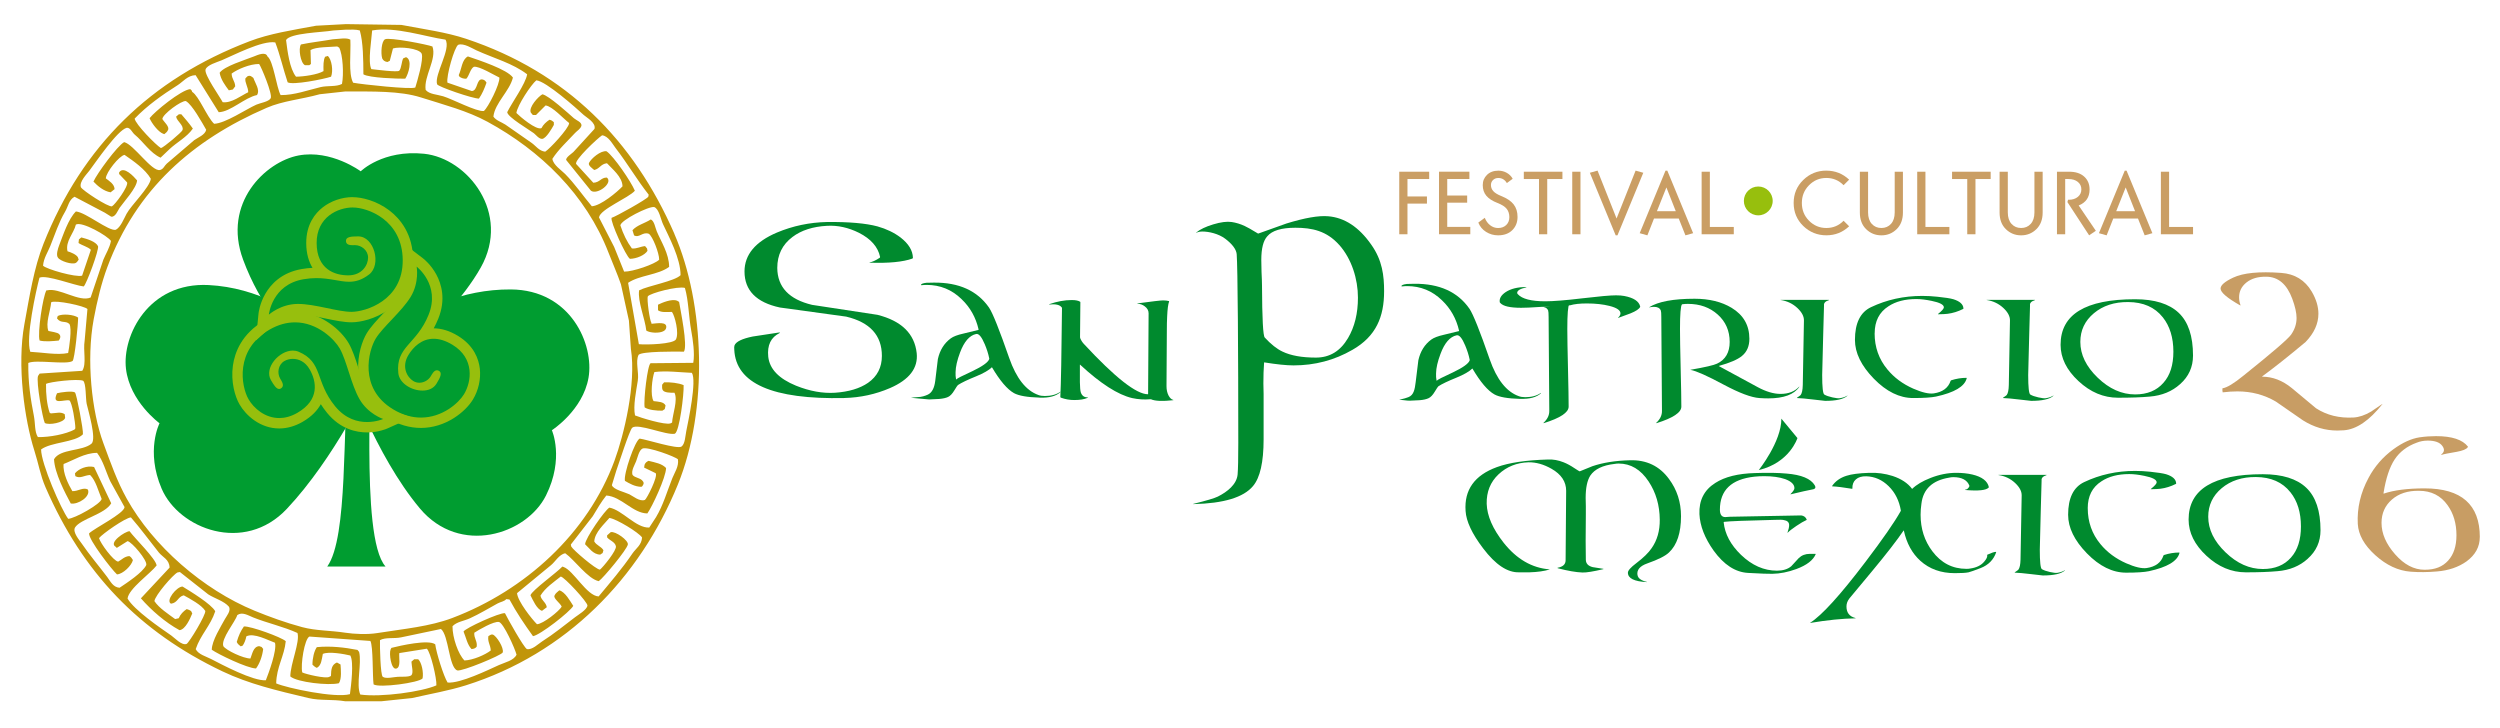 <?xml version="1.0" encoding="UTF-8"?>
<svg id="Capa_1" data-name="Capa 1" xmlns="http://www.w3.org/2000/svg" viewBox="0 0 997.28 290.3">
  <defs>
    <style>
      .cls-1 {
        fill: #008a2e;
      }

      .cls-2, .cls-3 {
        fill: #97bf0d;
      }

      .cls-3, .cls-4 {
        fill-rule: evenodd;
      }

      .cls-5 {
        fill: #009d30;
      }

      .cls-4 {
        fill: #c1950a;
      }

      .cls-6 {
        fill: #ca9e64;
      }

      .cls-7 {
        fill: #c89d64;
      }
    </style>
  </defs>
  <path class="cls-4" d="M269.01,93.24c-16.25-37.26-43.02-64.37-82.98-77.73-7.98-2.67-16.92-3.85-25.91-5.57-7.36-.1-14.73-.21-22.1-.32-3.97.21-7.95.42-11.92.64-9.56,1.76-18.6,3.16-26.55,6.2C60.04,31.56,32.89,58.16,17.36,97.22c-3.85,9.69-5.59,21.01-7.63,32.11-3.02,16.42.05,38.09,3.97,50.4,1.69,5.28,2.38,9.86,4.45,14.63,14.87,34.2,37.34,57.61,70.58,73.45,10.53,5.01,21.49,7.6,34.34,10.65,4.72,1.12,9.48.41,14.62,1.28h14.46c4.08-.43,8.16-.85,12.24-1.28,7.33-1.68,14.62-2.93,21.46-5.08,39.93-12.57,69.35-42.71,84.57-80.13,12.09-29.72,10.86-71.81-1.43-100ZM257.24,162.56c1.48.97,4.63,1.31,6.99,1.27.32-.21.64-.43.95-.64.11-.48.21-.95.32-1.43-.76-1.53-2.81-1.48-4.77-1.75-1.41-2.11-.59-9.23.32-11.6,4.83-.61,10.38.15,14.95.32,2.01,3.18-1.44,19.27-2.23,23.21-.41,2.06-.48,5.15-1.91,6.2-1.67,1.15-13.83-2.79-16.69-3.18-1.94.96-6.46,14.08-5.88,16.86,1.72,1.01,3.96,2.34,6.52,2.38.1-.05.21-.1.32-.15.44-.58.98-1.27.32-2.07-.87-1.38-3.15-1.28-4.13-2.54-.6-1.69.92-4.09,1.43-5.41.61-1.56,1.13-4.39,2.54-5.09,1.89-.94,13.27,3.28,14.15,4.3.44,2.8-1.38,5.35-2.22,7.47-2.13,5.34-3.64,10.79-6.52,15.59-.9,1.38-1.8,2.76-2.7,4.14-5.21.31-10.74-6.97-15.9-7.95-1.73.9-9.65,12.21-9.7,14.62,1.63,1.45,3.15,4.07,6.04,4.13.32-.21.64-.43.96-.64.1-.37.21-.74.32-1.11-.93-1.54-2.75-1.91-3.66-3.5.19-3.66,4.13-7.07,6.04-9.38,2.88.41,11.66,5.78,13.03,7.79-.15,2.99-2.51,4.44-3.82,6.36-4.18,6.18-8.86,11.56-13.51,17.17-4.75-.22-10.02-10.38-13.99-11.76-.16-.05-.32-.1-.48-.16-2.06,2.28-12.16,9.53-12.72,11.45.95,1.85,2.51,5.58,4.61,6.2.63-.48,1.27-.95,1.91-1.43-.35-2.05-2.08-2.57-2.54-4.61,1.91-3.16,5.28-5.38,8.1-7.63,1.44.16,10.84,10.34,10.65,11.6-.25,1.68-3.69,3.67-4.92,4.61-4.36,3.29-8.45,6.69-13.2,9.7-1.46.93-3.96,3.48-6.04,3.02-1.27-.67-7.77-12.29-8.74-14.31-2.05-.33-15.84,5.96-16.53,7.32,1.04,2.46,1.49,5.21,3.18,6.99,1.06-.09,1.56-.34,2.07-.95.33-2.23-1.12-3.26-.96-5.56,1.66-1.09,7.81-4.71,9.86-4.29,1.85.48,6.33,10.53,7,13.04-1.1,2.35-4.62,3.06-7,4.13-4.28,1.93-15.44,7.42-20.51,6.99-1.57-2.45-4.53-11.97-4.93-15.26-2.77-2.02-13.9.52-17.49,1.43-.1.21-.21.42-.32.64-.68,1.55.2,8.09,2.22,7.63,2.04-.47,1-4.63,1.27-6.2,3.66-.58,7.31-1.17,10.97-1.75,1.51,1.4,4.01,11.97,3.81,14.63-5.68,2.52-21.96,4.83-30.36,3.66-1.77-3.95.68-12.44-.47-17.01-.21-.26-.43-.53-.64-.79-5.19-1.01-10.76-1.65-16.22-1.11-1.09,1.52-1.76,4.47-1.75,7,.6.53.92.91,1.75,1.27,1.83-.98,1.92-3.28,2.39-5.57,2.39-1.08,8.53.05,10.97.64,1.47,2.6.31,11.98-.16,15.42-5.96,1.64-25.03-2.42-29.41-4.29.09-6.48,3.27-10.98,3.81-16.85-1.79-1.62-14.01-6.05-16.69-5.88-1.3,1.83-2.14,3.68-2.86,6.2.43.92.89,1.15,1.59,1.75.27-.1.53-.21.8-.32.64-.95,1.2-2.32,1.43-3.66,2.97-1.61,8.83,1.64,11.44,2.54.8,3.11-2.46,11.9-3.65,14.95-4.94.46-17.71-6.32-21.78-8.43-2.09-1.08-5.15-1.85-6.2-3.98,1.88-5.66,5.94-9.37,7.79-15.1-1.48-2.83-10.04-8.03-13.04-9.86-2.31-.03-6.91,5.66-4.61,6.84,2.76-.37,2.69-2.79,5.09-3.34,2.51,1.38,7.1,3.81,8.58,6.2.44,1.29-6.36,12.63-7.47,13.2-1.99.66-4.73-2.43-6.04-3.34-4.61-3.18-14.89-10.23-17.49-14.78.43-3.92,9.18-10.01,11.6-13.2-.29-2.64-8.87-10.97-10.81-13.67-1.9.13-8.44,4.58-5.56,6.2.16.15.32.31.48.47,1.43-.9,2.86-1.8,4.29-2.7,1.67.25,7.97,7.66,7.47,9.54-1.47,3.03-7.74,7.1-10.65,9.06-2.65-.2-3.69-2.65-4.93-4.29-3.33-4.43-7-8.7-10.17-13.35-.92-1.35-3.68-4.46-2.7-6.36,2.13-3.48,12.1-5.39,14.46-9.7-2.28-4.82-4.55-9.65-6.83-14.47-2.86-.72-6.22.76-7.63,2.54.05.37.1.74.16,1.11,1.97,1.1,3.41-.31,5.88-.47,2.3,2.26,3.25,6.36,4.61,9.54-.24,1.99-10.79,7.87-13.35,7.95-2.81-3.77-10.76-21.94-10.81-27.67,3.96-2.97,13.58-2.78,16.69-6.05.25-1.57-2.54-16.21-3.18-16.69-.97-.72-5.79-.06-7.15.32-2.33,5.01,2.82,2.38,4.93,2.86,1.1.79,2.4,8.9,2.38,11.13-.1.16-.21.32-.32.48-3.43,1.84-9.92,3.11-14.63,3.02-1.37-2.15-.99-5.37-1.59-8.43-1.29-6.56-2.34-13.29-2.23-21.14,2.95-1.47,15.32.83,17.65-.79.86-.58,2.26-14.98,2.22-17.32-1.68-1.19-6.2-1.63-8.11-.64-.1.32-.21.64-.32.95,1.55,2.19,3.37.78,4.93,2.23,1.17,1.62-.13,9.86-.48,11.6-4.24.93-10.57-.28-15.1-.48-1.93-5.41,2.3-24.43,3.66-29.57,2.87-1.29,13.97,3.13,17.65,3.5,1.09-.93,6.14-14.48,5.72-16.06-.93-1.9-4.42-2.91-6.68-3.5-.32.26-.64.53-.95.79-.06.47-.11.95-.16,1.43,1.41.99,3.69,1.49,4.93,2.7-1.17,3.45-2.33,6.89-3.5,10.33-2.51.77-14.19-2.56-15.58-3.97.24-3.02,1.92-5.43,2.86-7.79,1.96-4.89,3.41-9.48,5.89-13.68,1.35-2.28,1.48-4.75,3.81-6.04,4.03,2.12,8.05,4.24,12.08,6.36.85.53,1.7,1.06,2.54,1.59,1.71.25,2.67-2.52,3.34-3.5,1.64-2.37,6.82-7.92,6.99-10.97-1.2-1.42-5.36-6.02-7.16-3.18v.64c1.06,1.11,2.12,2.23,3.18,3.34.6,1.6-4.84,8.96-6.04,9.54-1.46.41-11.76-6.31-12.4-7.63-.74-2.14,2.36-5.22,3.34-6.52,2.6-3.45,11.26-16.23,14.94-17.17,1.42-.2,2.2,1.9,3.18,2.7,3.39,2.78,6.21,7.38,10.33,9.22,1.16-1.11,2.33-2.23,3.5-3.34,3.01-2.86,6.98-4.8,9.38-8.27-1.47-2.12-3.01-3.83-4.61-5.72h-.96c-.37.32-.74.64-1.11.95.28,1.87,3.2,3.46,2.54,5.4-.27.81-7.52,6.93-8.59,7.15-1.94-1.12-10.2-9.55-10.49-11.76,4.96-5.17,10.97-9.43,17.17-13.35,2.06-1.3,3.96-3.9,7.15-3.98,3.08,4.93,6.15,9.86,9.22,14.78,4.7-.13,10.4-5.88,15.26-6.84,1.34-2.02-.74-4.75-1.43-6.83-.75-.59-1.31-1.18-2.38-.64-.26.26-.53.53-.8.79-.34,1.65,1.17,3.6,1.11,5.56-2.76,1.29-6.65,4.43-10.18,3.97-.95-1.9-7.45-11-6.84-13.04.55-1.8,4.61-2.93,6.36-3.65,4.54-1.89,16.24-8.06,21.46-7.16,1.85,4.79,3.24,10.86,4.93,15.9,1.92,1.26,14.63-1.29,17.33-2.23.92-2.41.26-6.77-1.27-8.27-.37.1-.74.21-1.11.32-.73,1.3-.7,3.56-.64,5.72-2.26,1.39-7.94,2.21-10.97,2.23-2.56-3.23-3.41-10.14-3.97-14.63,1.68-2.81,14.2-3.03,18.92-3.81,1.64-.11,3.28-.21,4.93-.32,1.89-.02,4.14-.13,5.57.32,1.35,4.69,1.4,11.8,1.43,17.49,2.3,1.46,13.71,1.78,16.69,1.75,1.32-1.9,2.99-7.53.32-8.59-.37.16-.75.32-1.12.48-.63,1.03-.7,4-1.59,4.93-.67.7-9.49-.47-11.13-.64-1.49-2.86.16-12.42.32-15.42,9.23-1.66,21.4,2.57,29.25,3.66,2.36,3.71-4.55,13.97-3.34,17.8.3.97,14.21,5.74,16.69,5.72,1.26-1.8,2.24-4.09,3.02-6.36-.43-.67-.68-1.05-1.59-1.27-2.54-.47-1.78,4.53-4.29,4.61-3.23-1.11-6.46-2.23-9.7-3.34-.55-2.53,2.76-14.19,4.29-15.1,2.17-.8,5.72,1.5,7.31,2.23,6.91,3.14,14.51,5.17,20.19,9.54-.58,3.74-6.06,11.29-7.95,15.1.13,2,8.82,7.02,10.65,8.42.72.56,2.12,2.39,3.34,2.23,1.61-.21,3.89-4.23,4.61-5.56v-1.11c-.59-.44-.85-.77-1.75-.95-1.27.85-2.5,1.95-3.18,3.34-2.12.95-8.61-4.63-10.01-6.04.4-3.09,5.87-11.31,7.95-13.03,3.88.34,15.97,11.1,18.91,13.83,1.11,1.02,5.01,3.09,4.29,5.56-2.81,3.07-5.62,6.15-8.42,9.22-.54.55-3.11,2.17-2.86,3.18,3.29,4.08,6.57,8.16,9.86,12.24,2.49,1.86,9.03-3.1,6.36-5.24-2.36-.04-2.78,1.97-5.41,2.07-2.28-2.49-4.56-4.98-6.83-7.47-.87-1.49,8.57-10.31,10.33-11.45,2.48.23,4.16,3.47,5.4,5.09,4.6,5.93,8.48,12.61,13.2,18.6-.05.26-.1.53-.16.8-.52.99-12.99,7.96-14.63,8.42-.7,1.25,5.72,15.41,7.31,16.37,2.68-.06,5.87-1.45,6.99-3.18-.06-.32-.1-.63-.16-.95-.26-.32-.53-.64-.8-.95-2.03.2-3.21,1.1-5.24.95-1.97-2.64-3.48-5.77-4.61-9.22.15-2.04,11.32-7.72,13.51-7.31,1.94.77,2.6,4.91,3.5,6.83,2.37,5.1,7.02,13.69,7,20.35-2.33,2.4-12.81,4.19-16.53,6.04-.67,4.29,2.4,11.44,2.86,16.05,1.4.98,5.35,1.2,6.99.16.46-.25.85-.72.95-1.27.47-2.57-3.59-1.77-5.88-1.59v-.32c-.69-.85-1.94-9.67-1.43-10.65.95-1.25,11.93-4.17,14.78-3.34,1.49,5.25,1.44,11.12,2.54,17.17.61,3.36,1.45,8.95.79,12.71-5.67.06-11.34.11-17.01.16-1.22.44-2.91,14.86-2.38,17.65ZM272.82,140.3c1.6-2.48-1.4-16.62-1.91-19.87-.26-.16-.53-.32-.79-.47-2.18-.88-6.11.84-7.63,1.59v2.23c1.32.91,3.2.7,5.56.64,1.16,1.57,2.92,8.45,1.59,10.97-1.04,1.89-11.8,2.22-14.79,1.91-1.43-8.16-2.86-16.32-4.29-24.48,4.48-3.06,12.02-3.11,16.37-6.36-.03-5.27-3.23-10.09-4.93-14.15-.61-1.45-.98-4.2-2.39-4.77-2.46,1.58-5.4,2.2-7.31,4.29.22.69.42,1.38.64,2.07,2.08,1.15,3.41-1.56,5.88-.64,1.51.95,4.14,7.7,4.14,10.33-1.65,1.77-10.55,4.84-13.99,4.77-1.32-3.28-2.65-6.57-3.98-9.86-2.01-3.92-4.03-7.84-6.04-11.76.4-3.25,11.86-7.81,14.31-10.65-1.57-3.7-8.31-13.61-11.29-15.74-2.33-.4-6.15,2.91-6.99,4.61-.51,1,1.25,2.15,2.06,2.86,2.18-.47,2.59-2.41,5.09-2.7,2.01,2.25,6.14,5.38,6.2,9.22-2.1,2.24-8.62,7.72-12.24,7.95-3.59-4.27-6.75-8.93-10.65-12.88-1.51-1.53-4.73-3.58-5.09-6.04,2.45-3.79,6.02-7.04,9.06-10.33.85-.92,2.11-1.53,2.54-2.86.23-1.45-2.07-2.18-3.02-3.02-2.13-1.88-10.04-9.07-12.56-9.54-1.58.84-5.63,5.22-4.61,7.31.26.32.53.64.8.95h1.27c1.27-1.27,2.54-2.54,3.81-3.82,2.72.34,7.19,5.36,9.38,7v.16c-.2,2.09-7.78,10.26-9.54,11.29-2.43-.26-3.76-2.36-5.4-3.5-3.5-2.44-7-4.87-10.49-7.31-1.65-1.06-3.66-1.59-4.77-3.18.6-5.45,6.5-10.2,7.79-15.58-2.26-3.25-13.54-6.92-17.96-8.43-2.43,1.24-2.48,5.02-3.66,7.47.11.21.22.42.32.64.77.48,1.38.8,2.7.8,1.14-1.14,1.61-4,3.02-4.77,2.01-.41,8.25,3.4,10.18,4.29.25,2.59-4.52,12.01-6.2,13.35-2.9.35-12.71-4.83-16.22-5.88-2.55-.77-5.49-.77-6.99-2.54-.81-5.44,4.52-12.27,2.7-17.33-1.87-.74-17.21-3.78-18.92-2.86-1.4.76-1.74,5.48-1.11,7.63.4.82,1,1.26,2.07,1.43.32-.16.64-.32.95-.48.42-1.64.85-3.29,1.27-4.93,2.55-.83,10.38-.12,11.45,2.07.86,2.33-1.84,11.22-2.54,13.51-1.73.86-21.13-1.22-24.8-1.91-1.96-3.63-.84-11.87-1.11-17.17-.72-.44-1.7-.53-3.02-.48-1.32.11-2.65.21-3.97.32-4.16.74-8.87,1.25-12.72,2.07-1.12,1.64-.15,7.44,1.6,8.27h1.74c.21-.16.42-.32.64-.48-.05-1.85-.11-3.71-.16-5.56,2.19-1.32,7.81-1.17,10.65-1.43.26.16.53.32.79.48,1.47,2.82,1.88,10.58,1.11,14.47-2.29,1.21-5.7.59-8.58,1.27-5.03,1.2-10.47,3.23-15.9,3.18-1.69-3.21-2.87-13.66-5.25-15.42-.68-2.08-3.95-.58-5.4,0-3.37,1.35-11.89,3.9-13.67,6.52.46,2.74,2.25,5.09,3.66,6.99.53-.11,1.06-.21,1.59-.32.32-.42.64-.85.96-1.27-.15-2.29-1.35-2.8-1.43-5.09,2.38-1.74,7.26-3.85,10.97-3.82.86,1.15,5.47,12.14,4.61,13.67-.8,1.41-4.15,1.85-5.72,2.55-4.08,1.81-12.35,7.48-16.85,7.63-2.84-2.69-6.07-11.1-8.74-12.72-.2-.68-.32-.75-.79-1.11-3.67.35-14.17,8.94-16.21,11.6.81,1.96,3.42,5.45,5.41,6.2.16.05.32.1.48.16.6-.53,1.08-.79,1.43-1.59.83-1.33-1.62-3.32-2.22-4.45.07-1.91,7.69-7.48,9.38-7.15,2.54,1.41,6.5,8.68,8.11,11.45-.44,2.03-3.28,3.08-4.77,4.13-3.66,3.13-7.31,6.25-10.97,9.38-.96.84-1.26,2.16-2.7,2.54-3.29.74-10.51-10.27-14.3-11.13-2.76,1.53-10.78,12.48-12.24,15.74,1.61,1.72,4.08,3.84,6.84,4.29.53-.42,1.06-.85,1.59-1.27-.1-2.1-2.24-3.31-3.5-4.29.11-2.46,5.36-9.02,7.47-9.38,3.6,2.48,8.26,5.71,10.49,9.54-.45,3.46-7.83,10.51-9.7,13.99-1.03,1.92-2.37,5.38-4.29,6.36-2.88.61-11.83-6.93-15.9-7.32-3.04,3.03-5.05,9.31-6.68,13.51-.51,1.32-1.32,3.91-.47,4.93.82,1.32,5.71,2.95,7.15,2.06.56-.33.72-.8,1.11-1.27-.1-.32-.21-.64-.32-.95-.61-1.1-2.84-2.02-4.14-2.39-.93-4,2.54-7.19,3.34-10.65,2.43-1.4,12.76,4.55,13.99,6.52-.47,2.7-2.09,5.19-3.02,7.47-1.7,5.03-3.39,10.07-5.08,15.1-4.5,2-12.61-4.04-17.33-2.86h-.32c-1.41,2.49-3.65,17.12-2.7,20.03,2.16.54,5.25.24,7.63,0,.54-.71,1-1.72.16-2.55-.49-.71-3.45-1.04-4.29-1.27-1.21-3.2.75-7.69,1.11-11.45,1.72-1.01,13.42,1.48,14.46,2.7-.37,4.19-.74,8.37-1.11,12.56-.69,4.14.86,9.24-.95,12.08-5.67.37-11.34.74-17.01,1.11-.21.32-.43.63-.64.95-.82,2.26,1.85,17.02,2.7,18.76,1.68.97,7.68-.14,8.11-2.07-.06-.48-.11-.96-.16-1.43-1.59-1.08-3.26-.43-5.56-.32-.16-.11-.32-.21-.47-.32-1.06-3.16-1.5-7.39-1.43-11.45,1.32-.82,12.64-2.16,14.79-1.27,1.23.89.98,7.15,1.43,9.22.55,2.51,4.05,14.11,1.91,15.9-3.71,3.09-12.49,1.94-14.94,6.2.25,5.55,4.41,13.42,6.68,17.65,2.82.53,8.06-2.73,6.83-5.57-1.85-1.06-3.94.76-6.2.64-1.53-2.59-3.86-7.24-3.49-10.82,3.84-1.47,8.44-4.45,13.35-4.45,2.46,3.17,3.47,7.43,5.25,11.29,1.91,3.45,3.82,6.89,5.72,10.34-.14,2.55-11.86,8.32-14.15,10.49-.24,2.53,9.07,14.5,11.13,16.37,2.46-.16,5.85-3.55,6.35-5.73-.49-.73-.64-1.14-1.43-1.59-2.06.19-2.95,1.44-4.45,2.22-1.91-.23-7.16-7.43-7.63-9.38,1.2-1.61,10.48-8.13,12.72-8.26,3.9,4.48,7.43,9.35,11.13,13.99,1.49,1.86,4.22,2.79,4.29,6.04-3.71,3.97-7.42,7.95-11.13,11.92-.1.11-.21.22-.32.32,4.12,4.73,9.75,9.63,15.42,12.72,2.39-.3,4.26-4.69,5.08-6.68-.16-.32-.32-.63-.47-.95-.55-.38-.96-.56-1.75-.79-1.38.92-2.5,2.07-3.18,3.66-.47.11-.95.21-1.43.32-2.72-2-6.38-4.34-8.27-7.15.25-2.29,7.42-10.58,9.22-11.45.32-.05.63-.11.95-.16,3.76,2.97,7.52,5.94,11.29,8.9,2.51,1.63,6.37,2.68,8.26,4.93.94,1.61-.96,3.75-1.59,4.93-1.56,2.9-5.22,8.61-5.25,12.24,2.5,1.78,14.16,7.42,17.65,7.47,1.42-1.89,2.53-4.9,2.86-7.79-.21-.26-.42-.53-.64-.79-.32-.11-.63-.21-.95-.32-2.4.16-2.76,3.17-3.5,4.93-2.85-.02-9.7-3.26-10.81-4.93-1.02-2.92,4.76-9.69,5.57-12.4,1.98-1.39,4.21.08,6.36.95,5.39,2.18,12.19,3.69,17.65,6.2,1.06,3.59-2.84,12.34-2.86,17.33,2.68,2.35,15.39,3.72,19.39,2.7,1.17-1.75.77-5.62.64-7.47-.48-.27-.95-.53-1.43-.8-2.07.88-2.32,2.56-2.39,5.4-.21.1-.42.21-.64.32-1.28.89-9.6-1.09-10.81-1.75-.72-3.1.89-13.38,2.86-14.31,8.11.58,16.21,1.17,24.32,1.75,1.16,2.11.81,14.13,1.28,17.33,2.25,1.5,18.16-.65,19.55-2.39.44-2.44-.37-6.36-1.75-7.63h-1.59c-.37.32-.74.64-1.11.95.08,1.79.88,4.41,0,5.4-.87.8-3.95.57-5.4.64-1.55.07-4.8.93-6.04,0-.93-.7-1.19-12.13-1.11-14.62,2.15-1.21,5.61-.52,8.42-1.11,5.3-1.11,10.6-2.23,15.9-3.34,3.15,2.52,3.12,15.3,6.52,16.53,1.9.49,17.49-5.98,18.12-7.15.59-1.81-2.48-6.66-3.97-7.16-.64-.18-1.16.3-1.75.63-.39,2.31.85,3.4.95,5.73-2.23,1.73-7.08,3.85-10.49,3.98-2.47-2.45-4.81-9.12-4.77-13.67,1.77-1.81,4.51-2.04,7-3.18,3.67-1.67,7.5-3.98,10.96-5.88,1.29-.7,2.58-.74,3.5-1.75.43.05.85.11,1.27.16,2.71,5.07,6.07,10.04,9.38,14.62,2.79-.38,14.84-9.77,16.06-12.08-1.22-1.88-3.23-5.59-5.57-6.2-.72.73-1.46,1.03-1.9,2.07-.58,1.18,2.33,3.03,2.86,4.45-1.04,1.78-7.36,6.88-9.86,7-2.03-2.02-7.72-9.17-7.95-12.4,4.5-3.71,9.01-7.42,13.51-11.13,1.71-1.35,3.27-4.35,5.73-4.77,3.72,2.64,8.97,10.19,13.35,11.13,1.91-1.34,11.19-12.52,11.61-14.62.32-1.62-4.95-5.44-6.84-4.93-.48.42-.95.85-1.43,1.27v.8c.98,1.25,3.09,1.75,3.5,3.5.47,1.59-5.12,8.41-6.36,9.38-1.68-.1-10.7-7.83-11.45-9.22-.05-.27-.1-.53-.16-.8,2.91-3.77,5.83-7.53,8.74-11.29,1.75-2.88,3.36-5.73,5.41-8.27,6.12.45,10.51,7.07,16.37,7.16,1.86-2.57,7.44-14.4,7.47-18.13-1.69-1.76-4.18-2.16-7-2.86-.78.41-1.24.72-1.59,1.59-.05.37-.11.74-.16,1.11,1.54.75,3.08,1.49,4.61,2.23.98,1.35-3.53,10.15-4.29,10.66-2.1.81-4.79-1.55-6.2-2.23-1.71-.83-6.42-1.87-6.99-3.66.58-1.91,1.17-3.82,1.75-5.73.87-2.36,5.23-16.12,6.36-17.17,2.24-1.94,13.63,3.13,17.01,2.39,1.87-.92,3.69-15.99,3.5-19.39-2.1-.88-5.23-1.21-7.79-1.11-.27.32-.53.63-.79.96-.04.9-.05,1.76.32,2.22.63.95,3.03,1.02,4.61.95,1.45,2.96-.76,8.5-.95,11.92-.21.11-.43.21-.64.32-2.15.77-12.14-2.33-14.15-3.18-.79-3.83.47-9.75,1.11-13.83.54-3.42-1.03-7.58.32-10.33,1.21-1.43,14.64-1.34,18.12-1.27ZM245.16,183.7c-10.72,29.14-35.67,51.79-64.7,62.81-9.07,3.44-19.09,4.3-30.04,6.04-3.9.62-9.06.4-12.72-.16-6.09-.93-11.62-.74-17.17-2.22-6.57-1.76-13.12-4.15-18.91-6.52-20.7-8.47-40.66-26.01-51.03-44.67-3.9-7.02-6.37-14.11-9.38-22.27-4.6-12.49-6.86-33.12-3.82-49.44,1.36-7.24,3.03-14.26,5.41-20.67,11.52-30.99,33.84-50.72,63.59-63.59,6.49-2.81,13.75-3.35,21.14-5.41,3.39-.37,6.78-.74,10.17-1.11,10.89.02,21.79-.29,30.2,2.38,9.41,2.99,18.55,5.35,26.55,9.7,20.97,11.4,39.33,29.02,48.32,52.3,1.5,3.9,3.47,8.31,4.93,12.56,1.06,4.82,2.12,9.64,3.18,14.47.27,3.77.53,7.53.79,11.29,2.19,14.04-2.82,34.46-6.52,44.51Z"/>
  <g>
    <path class="cls-5" d="M142.8,156.68s-32.22-16.3-45.82-53.09c-8.37-22.64,9.01-39.09,22.09-41.57,13.03-2.47,24.83,6.31,24.83,6.31,0,0,8.78-8.68,25.24-7,17.42,1.78,34.84,23.73,22.63,45.41-13.75,24.4-48.97,49.93-48.97,49.93Z"/>
    <path class="cls-5" d="M138.12,147.87s26.52-32.65,65.63-32.41c24.06.15,33.3,22.15,31.02,35.21-2.27,13.03-14.62,20.95-14.62,20.95,0,0,5.02,11.24-2.34,26.02-7.79,15.63-34.39,24.17-50.32,5.17-17.94-21.42-29.38-54.94-29.38-54.94Z"/>
    <path class="cls-5" d="M147.38,153.16s-25.09-37.45-64.15-39.45c-24.03-1.23-34.52,20.2-32.98,33.38,1.53,13.13,13.39,21.75,13.39,21.75,0,0-5.65,10.94.85,26.11,6.88,16.05,32.95,26.1,49.94,8.03,19.13-20.35,32.94-49.83,32.94-49.83Z"/>
  </g>
  <path class="cls-5" d="M130.54,226c8.42-11.64,5.98-55.87,8.57-78.3,1.18-10.19,5.71-9.17,7.65-7.76,2.86,2.08-3.67,74.07,7.04,86.06h-23.25Z"/>
  <path class="cls-1" d="M336.83,158.78c-28.67.62-43.3-5.8-43.92-19.29-.08-.77-.04-1.36.11-1.75.62-1.47,3.04-2.64,7.25-3.5,3.58-.54,7.17-1.08,10.75-1.64.08.08.08.16,0,.24-3.51,1.71-5.03,4.86-4.56,9.46.54,4.91,4.24,8.76,11.09,11.56,5.45,2.19,10.64,3.12,15.54,2.81,5.53-.38,9.93-1.72,13.2-3.97,3.67-2.57,5.5-6.15,5.5-10.74,0-8.18-4.76-13.4-14.25-15.66-8.8-1.24-17.61-2.45-26.42-3.63-9.41-2.02-14.13-6.82-14.13-14.37,0-6.7,4.32-11.88,12.96-15.54,6.32-2.65,12.98-4.05,19.98-4.2,8.72-.08,15.43.5,20.1,1.75,3.58,1.01,6.66,2.49,9.23,4.44,3.2,2.5,4.83,5.18,4.91,8.07,0,.15-.08.27-.24.34-3.73,1.33-9.39,1.88-16.94,1.63-.17,0-.2-.03-.12-.11,1.08-.16,2.45-.78,4.09-1.87.07-.08.11-.2.11-.35-.86-3.97-3.66-7.17-8.41-9.58-4.21-2.1-8.45-3.04-12.74-2.8-5.68.31-10.28,1.79-13.78,4.44-4.06,3.04-6.08,7.16-6.08,12.38.08,7.64,4.72,12.54,13.91,14.72,8.65,1.32,17.33,2.65,26.06,3.97,9.58,2.42,14.8,7.52,15.65,15.3.62,5.93-2.92,10.56-10.63,13.91-5.77,2.49-11.84,3.81-18.23,3.97Z"/>
  <path class="cls-1" d="M467.96,159.65c-4.27.48-7.22.35-8.85-.39h-.27c-2.38.22-4.78.06-7.2-.46-5.68-1.32-12.61-5.77-20.8-13.35,0-.04-.02-.02-.06.07v6.93c.04,1.94.15,3.26.33,3.96.43,1.4,1.34,2.11,2.7,2.11.36,0,.36.06,0,.2-1.27.57-3.03.86-5.28.86-1.81,0-3.57-.31-5.29-.93-.17-.04-.26-.15-.26-.33.26-5.15.48-16.96.66-35.46-.04-.18-.09-.26-.14-.26-.74-1.02-2.4-1.39-4.95-1.13-.09,0-.09-.05,0-.13,3.17-1.1,6.16-1.65,8.98-1.65,1.55,0,2.65.23,3.31.66.09.04.13.11.13.2l-.13,13.93c0,.14.02.27.06.4.35.87.84,1.65,1.46,2.31,12.41,13.38,20.93,20.08,25.56,20.08.05,0,.07-.02.07-.06l.2-32.23c0-1.1-.51-2.02-1.52-2.77-.84-.66-1.81-1.01-2.9-1.06-.14-.04-.14-.09,0-.13,5.85-.79,9.25-1.19,10.17-1.19s1.71.1,2.37.27c.05,0,.07.04.07.13-.4,1.06-.66,3.06-.79,6.01-.09,1.54-.13,3.63-.13,6.27l-.13,21.27v.26c0,1.41.26,2.63.78,3.67.54,1.04,1.17,1.64,1.92,1.82.13.04.1.09-.06.13Z"/>
  <path class="cls-1" d="M539.5,139.55c-7.16,4.14-14.99,6.21-23.49,6.21-2.88,0-6.77-.41-11.66-1.2-.06,0-.09.03-.09.1-.19,2.46-.28,5.23-.28,8.3,0,1.01.03,2.41.09,4.2v18.13c0,9.06-1.41,15.27-4.22,18.6-3.79,4.54-11.71,6.93-23.76,7.21-.25,0-.25-.04,0-.11,5.13-1.27,8.38-2.23,9.73-2.9,3.85-1.93,7.51-4.87,7.88-8.81.18-2.07.27-6.26.27-12.6,0-35.8-.22-70.26-.64-75.32-.19-2-1.93-4.13-4.59-6.14-2.66-2-6.51-2.86-9.08-2.86-.91,0-1.74.17-2.48.5-.06,0-.06-.03,0-.1,1.53-1.26,3.8-2.35,6.79-3.25,3-.91,5.44-1.22,7.34-.95,1.78.27,3.52.8,5.23,1.6.92.41,2.63,1.37,5.13,2.9.07.08.15.11.28.11,3.73-1.33,7.46-2.67,11.19-4,7.34-2.27,12.91-3.23,16.7-2.9,6.55.54,12.27,4.31,17.16,11.3,4.47,6.27,5.14,12.47,5.14,18.6,0,10.2-3.19,18-12.66,23.4ZM534.22,97.7c-4.99-5.6-10.81-6.85-17.48-6.85-5.57,0-9.31,1.14-11.2,3.4-1.59,1.73-2.39,4.87-2.39,9.4,0,1,.03,2.6.09,4.8.12,2.4.19,4.24.19,5.5.06,13.14.42,20.04,1.1,20.7,2.45,2.67,4.8,4.53,7.07,5.6,3.31,1.6,7.74,2.4,13.31,2.4s9.78-2.6,12.84-7.8c2.63-4.47,3.95-9.83,3.95-16.11,0-7.4-2.49-15.45-7.47-21.05Z"/>
  <path class="cls-1" d="M606.33,159.12c-4.85-.13-8.24-.72-10.17-1.78-2.69-1.5-5.61-4.93-8.78-10.31,0-.04-.02-.04-.07,0-1.23,1.19-3.3,2.38-6.2,3.57-3.48,1.41-5.92,2.57-7.33,3.5-.18.14-.66.85-1.45,2.17-.79,1.33-1.62,2.19-2.47,2.58-.86.4-2.01.66-3.47.79-.31.04-1.66.11-4.03.2-.09,0-1.97-.08-2.01-.16l-2.16-.23c0-.09,1.74-.27,3.66-1.03,2.11-.82,2.53-3.08,2.88-5.98.36-2.9.71-5.81,1.07-8.72.79-3.56,2.51-6.32,5.15-8.26,1.01-.74,2.68-1.38,5.01-1.91,3.7-.88,5.68-1.37,5.95-1.45.09,0,.13-.07.13-.2-1.11-4.8-3.37-8.82-6.8-12.09-3.88-3.78-8.52-5.68-13.93-5.68-.66,0-1.37.04-2.12.14-.09-.04-.13-.09-.13-.14.05-.4.77-.68,2.18-.86.66-.04,1.65-.07,2.97-.07,9.99-.08,17.32,3.24,21.99,9.98,1.46,2.16,4.15,8.86,8.06,20.14,2.81,8.06,6.69,12.97,11.62,14.72.66.26,1.52.4,2.58.4,2.55,0,4.62-.57,6.21-1.71l.06.13c-1.76,1.63-4.56,2.38-8.39,2.24ZM584.47,137.79c-1.23-2.95-2.38-4.29-3.43-4.03-2.64.57-4.78,3.03-6.4,7.39-1.15,3.04-1.75,5.64-1.78,7.8-.05,1.06.02,2,.19,2.83.05.09.09.11.13.07.14-.31,2.27-1.41,6.41-3.3,3.96-1.89,6.19-3.48,6.66-4.75.04-.14.04-.27,0-.4-.35-1.76-.95-3.63-1.78-5.61Z"/>
  <path class="cls-1" d="M717.78,154.3c-2.08,3.08-6.21,4.62-12.42,4.62-1.1,0-2.27-.05-3.49-.13-3.26-.22-8.01-2.01-14.27-5.35-6.57-3.53-10.96-5.48-13.2-5.88-.09,0-.09-.02,0-.06,5.8-1.01,9.33-1.83,10.57-2.45,3.34-1.58,5.02-4.47,5.02-8.65,0-4.44-1.6-8.09-4.76-10.92-3.17-2.84-7.12-4.26-11.89-4.26-.7,0-1.42.04-2.17.14-.1,0-.16.02-.21.06-.52.57-.79,3.85-.79,9.83,0,3.13.09,8.38.27,15.75.18,7.37.27,12.45.27,15.22,0,2.34-3.34,4.54-9.98,6.61-.04-.04-.06-.09-.06-.13,1.58-1.46,2.35-3.06,2.31-4.82l-.26-37.38c0-1.41-.06-2.29-.2-2.64-.4-.96-1.29-1.46-2.71-1.46-.57,0-1.21.07-1.92.21v-.07c3.61-2.24,9.65-3.37,18.1-3.37,5.85,0,10.78,1.21,14.79,3.63,4.71,2.86,7.07,6.97,7.07,12.35,0,2.95-.99,5.24-2.98,6.86-1.71,1.41-4.77,2.73-9.18,3.96v.07c5.16,2.81,10.31,5.61,15.46,8.38,3.34,1.81,6.38,2.71,9.11,2.71,3.21,0,5.69-.97,7.45-2.9.05,0,.07.01.07.06Z"/>
  <path class="cls-1" d="M736.91,157.93c-1.55,1.32-4.49,1.98-8.85,1.98-.18,0-1.73-.18-4.66-.53-2.92-.36-5.09-.55-6.5-.59-.1,0-.11-.05-.06-.14.92-.61,1.41-.97,1.45-1.05.53-.71.81-2.05.86-4.03.13-7.66.29-16.23.46-25.69.05-1.67-.84-3.36-2.67-5.06-1.82-1.69-4.02-2.74-6.56-3.14-.14,0-.14-.02,0-.06h19.21c.06.04.02.09-.06.14-1.41.43-2.04,1.14-1.91,2.11l-.33,11.95c-.26,9.82-.4,15.08-.4,15.78,0,4.89.29,7.49.87,7.8.75.44,1.81.81,3.2,1.12,1.39.31,2.36.42,2.94.33,1.19-.18,2.2-.53,3.03-1.06v.13Z"/>
  <path class="cls-1" d="M747.81,132.97c0,5.5,1.69,10.3,5.09,14.39,2.68,3.26,6.12,5.81,10.3,7.66,3.52,1.54,6.24,2.18,8.19,1.91,3.57-.53,5.81-2.21,6.74-5.02.09-.09.15-.16.19-.2,2.08-.66,4.11-.99,6.09-.99.13,0,.18.07.13.2-.83,3.26-4.9,5.68-12.22,7.27-1.85.39-4.88.59-9.11.59-5.47,0-10.7-2.58-15.72-7.72-5.02-5.16-7.53-10.3-7.53-15.46,0-6.69,2.14-11.05,6.41-13.07,6.3-2.99,13.1-4.49,20.41-4.49,1.98,0,4.01.11,6.08.33,2.99.31,5.1.63,6.34.99,2.55.79,3.9,1.98,4.03,3.57.04.17,0,.28-.14.33-2.03,1.02-4.08,1.65-6.14,1.91-.62.1-1.9.16-3.83.2-.05,0-.05-.04,0-.14,1.54-1.23,2.31-2.11,2.31-2.63,0-1.06-1.63-1.92-4.89-2.58-2.33-.48-4.35-.73-6.07-.73-4.53,0-8.26.97-11.16,2.9-3.65,2.34-5.48,5.92-5.48,10.77Z"/>
  <path class="cls-1" d="M819.11,157.93c-1.54,1.32-4.49,1.98-8.85,1.98-.18,0-1.73-.18-4.66-.53-2.93-.36-5.09-.55-6.5-.59-.09,0-.11-.05-.06-.14.91-.61,1.41-.97,1.45-1.05.53-.71.81-2.05.85-4.03.14-7.66.3-16.23.46-25.69.05-1.67-.84-3.36-2.67-5.06-1.83-1.69-4.02-2.74-6.57-3.14-.13,0-.13-.02,0-.06h19.22s.02.09-.08.14c-1.41.43-2.05,1.14-1.9,2.11l-.33,11.95c-.27,9.82-.4,15.08-.4,15.78,0,4.89.29,7.49.86,7.8.75.44,1.81.81,3.2,1.12,1.39.31,2.37.42,2.94.33,1.19-.18,2.21-.53,3.04-1.06v.13Z"/>
  <path class="cls-1" d="M869.67,153.24c-3.21,2.9-7.24,4.56-12.08,4.96-3.39.31-7.61.46-12.68.46-5.77,0-11.03-2.21-15.78-6.64-4.76-4.42-7.14-9.25-7.14-14.49,0-12.11,9.91-18.16,29.72-18.16,7.79,0,13.59,1.81,17.4,5.42,3.81,3.61,5.71,9.29,5.71,17.04,0,4.57-1.72,8.38-5.16,11.42ZM862.75,126.56c-3.17-4.01-7.78-6.03-13.8-6.07-5.51-.05-10.07,1.45-13.67,4.46-3.61,3.02-5.41,6.83-5.41,11.45,0,5.07,2.31,9.82,6.93,14.27,4.62,4.45,9.59,6.67,14.93,6.67,4.84,0,8.6-1.54,11.29-4.63,2.65-2.95,3.97-7.09,3.97-12.41,0-5.63-1.42-10.21-4.23-13.74Z"/>
  <path class="cls-1" d="M414.67,158.61c-4.84-.14-8.23-.73-10.17-1.78-2.68-1.5-5.61-4.94-8.78-10.3,0-.04-.02-.04-.06,0-1.23,1.18-3.3,2.37-6.2,3.56-3.49,1.41-5.93,2.58-7.33,3.51-.18.13-.66.85-1.46,2.17-.79,1.32-1.62,2.18-2.47,2.58-.86.4-2.02.66-3.47.79-.31.04-1.65.12-4.03.2-.09,0-7.29-.62-7.34-.71l3.82-.31c1.5-.19,2.89-.89,2.92-.89,1.63-.75,2.62-2.58,2.98-5.48.35-2.9.7-5.81,1.05-8.71.79-3.57,2.51-6.32,5.14-8.26,1.02-.75,2.69-1.39,5.03-1.91,3.7-.88,5.67-1.37,5.94-1.45.09,0,.13-.07.13-.2-1.1-4.8-3.36-8.82-6.79-12.09-3.87-3.78-8.52-5.68-13.94-5.68-.66,0-1.36.05-2.11.13-.09-.04-.13-.08-.13-.13.05-.4.77-.68,2.18-.85.66-.04,1.64-.06,2.97-.06,9.99-.09,17.32,3.24,21.99,9.97,1.46,2.15,4.14,8.87,8.06,20.14,2.82,8.06,6.69,12.96,11.62,14.72.66.27,1.51.4,2.58.4,2.55,0,4.61-.57,6.21-1.72l.06.14c-1.76,1.63-4.56,2.38-8.39,2.25ZM392.81,137.27c-1.24-2.95-2.38-4.29-3.44-4.03-2.64.57-4.77,3.04-6.4,7.4-1.14,3.03-1.74,5.63-1.78,7.79-.05,1.05.02,2,.19,2.84.05.09.1.11.14.07.14-.31,2.27-1.41,6.41-3.3,3.96-1.89,6.18-3.48,6.67-4.75.05-.14.05-.27,0-.4-.35-1.76-.95-3.63-1.78-5.61Z"/>
  <g>
    <path class="cls-1" d="M620.08,122.39c.09-.04.09-.09,0-.14-.22-.04-.59-.07-1.12-.07-.66,0-2.43.1-5.29.3-2.85.2-5.14.3-6.87.3-4.4,0-7.16-.63-8.32-1.92-.05,0-.11-.09-.2-.26-.26-1.5.53-2.86,2.38-4.1,2.03-1.32,4.71-1.99,8.05-1.99.35,0,.37.05.07.14-2.38.53-3.56,1.26-3.56,2.18,0,.18.08.36.26.53,1.71,1.89,5.37,2.83,10.96,2.83,3.17,0,8.1-.39,14.79-1.19,6.69-.79,11.16-1.19,13.41-1.19,1.32,0,2.42.09,3.3.26,3.74.71,5.85,2.1,6.34,4.16v.2c-.4.84-1.68,1.69-3.83,2.57-1.68.62-3.35,1.24-5.02,1.85-.03,0-.03-.02,0-.07.66-.61.99-1.2.99-1.78,0-1.23-1.45-2.22-4.36-2.96-2.6-.66-5.61-.99-9.04-.99-2.82,0-5.03.25-6.61.72"/>
    <path class="cls-1" d="M626.21,121.35c-.09,0-.15.02-.2.06-.52.57-.79,3.85-.79,9.83,0,3.13.09,8.38.27,15.75.18,7.37.26,12.45.26,15.22,0,2.34-3.33,4.54-9.98,6.61-.04-.04-.06-.09-.06-.13,1.59-1.46,2.36-3.06,2.32-4.82l-.27-37.38c0-1.41-.06-2.29-.19-2.64-.39-.96-1.3-1.46-2.7-1.46"/>
  </g>
  <g>
    <path class="cls-2" d="M140.72,82.77c5.85-.02,19.86,4.95,19.93,21.05.08,16.1-14.87,20.55-20.39,20.58-5.53.02-14.65-3.19-21.48-3.16-6.83.03-11.53,4.28-11.53,4.28,0,0,1.17-11.96,13.84-14.13,1.82-.31,3.49-.44,5.03-.45,5.5-.02,9.38,1.47,13.2,1.46,2.53-.02,5.02-.69,7.93-2.92,5.02-3.85,2.04-15.21-4.37-15.18-2.93,0-5.04.18-4.87,1.97.13,1.4,1.57,1.55,2.73,1.54.32,0,.62-.02.86-.02,2.52,0,5.21,2.01,5.23,4.94.02,2.93-2.33,7.09-7.85,7.11-5.53.03-12.61-2.46-12.67-12.87-.04-10.41,8.55-14.19,14.41-14.21M140.69,78.63c-4.29.02-8.65,1.51-11.95,4.09-3.02,2.36-6.61,6.76-6.58,14.29.02,4.34,1.1,7.52,2.51,9.84-1.42.06-2.83.22-4.28.47-8.14,1.39-12.41,6.15-14.56,9.9-2.26,3.93-2.67,7.52-2.71,7.92l-1.04,10.68,7.95-7.19s3.66-3.18,8.76-3.21c3.16-.02,7.13.81,10.97,1.61,3.83.8,7.45,1.55,10.51,1.54,3.52-.01,9.48-1.34,14.68-5.02,4.51-3.2,9.9-9.23,9.85-19.72-.04-10.47-5.15-16.57-9.42-19.84-5.17-3.96-11.14-5.35-14.68-5.33h0Z"/>
    <path class="cls-2" d="M117.6,128.59c9.09-.04,15.88,6.85,17.93,10.43,2.76,4.79,4.49,14.3,7.89,20.22,3.4,5.92,9.43,7.9,9.43,7.9,0,0-2.67,1.19-6.36,1.21-3.78.02-8.63-1.21-12.77-6.25-8.16-9.94-4.72-17.61-14.62-21.8-.73-.31-1.51-.45-2.31-.45-5.46.02-11.51,6.91-8.72,11.77,1.17,2.03,2.18,3.56,3.28,3.55.27,0,.55-.1.84-.3,1.47-1.03.12-2.88-.44-3.87-1.26-2.18-.83-5.53,1.71-6.98.9-.52,2.08-.86,3.34-.86,2.32-.01,4.94,1.08,6.72,4.17,2.76,4.8,4.1,12.18-4.92,17.37-2.53,1.45-4.93,2.06-7.16,2.07-5.72.02-10.22-3.9-12.32-7.55-2.92-5.08-5.53-19.71,8.42-27.74,3.56-2.04,6.93-2.87,10.05-2.88M117.58,124.44c-4.09.02-8.16,1.17-12.1,3.44-9.06,5.22-11.84,12.68-12.58,18.01-.88,6.45.86,12.33,2.63,15.39,2.57,4.47,8.29,9.67,15.94,9.64,3.11-.02,6.2-.9,9.2-2.62,3.77-2.17,5.99-4.68,7.31-7.06.72,1.13,1.55,2.3,2.53,3.5,5.29,6.45,11.62,7.78,15.99,7.76,4.43-.02,7.67-1.41,8.03-1.58l9.79-4.38-10.19-3.35s-4.58-1.6-7.13-6.02c-1.57-2.74-2.82-6.6-4.02-10.33-1.2-3.73-2.34-7.25-3.87-9.9-2.9-5.05-11.04-12.55-21.54-12.5h0Z"/>
    <path class="cls-2" d="M166.2,106.36s9.58,7.26,4.78,19.19c-4.79,11.93-13.18,12.6-12.09,23.29.42,4.11,5.36,6.99,9.67,6.97,2.29,0,4.4-.84,5.56-2.75,1.52-2.5,2.48-4.39.87-5.18-.25-.12-.49-.17-.71-.17-1.2,0-1.97,1.61-2.47,2.43-.91,1.48-2.68,2.53-4.5,2.54-.83,0-1.66-.2-2.44-.68-2.5-1.52-4.81-5.69-1.93-10.41,1.95-3.21,5.28-6.43,10-6.45,2.23-.01,4.75.69,7.59,2.42,8.89,5.41,7.6,14.72,4.56,19.72-2.17,3.55-8.62,9.27-17.09,9.3-3.47.02-7.28-.92-11.28-3.36-13.75-8.37-9.72-23.43-6.84-28.15,2.88-4.72,10.38-10.81,13.94-16.64,3.55-5.83,2.39-12.06,2.39-12.06M159.95,96.36l2.17,10.74c.05.3.72,4.95-1.85,9.16-1.64,2.7-4.43,5.64-7.12,8.49-2.69,2.85-5.23,5.54-6.82,8.14-1.83,3.01-3.82,8.78-3.41,15.14.36,5.52,2.67,13.26,11.63,18.72,4.35,2.65,8.88,3.98,13.46,3.96,4.53-.02,9.07-1.4,13.13-3.99,3.15-2.01,5.89-4.68,7.49-7.3,2.23-3.67,3.24-8.16,2.78-12.33-.43-3.82-2.29-9.18-8.72-13.1-3.29-2-6.55-3.01-9.68-3.01.64-1.17,1.26-2.46,1.84-3.89,3.08-7.66,1.26-13.79-.8-17.59-2.16-3.98-5.01-6.21-5.33-6.45l-8.76-6.69h0Z"/>
  </g>
  <g>
    <path class="cls-3" d="M707.15,80.15c0,3.17-2.58,5.75-5.75,5.75s-5.75-2.58-5.75-5.75,2.57-5.75,5.75-5.75,5.75,2.57,5.75,5.75Z"/>
    <g>
      <path class="cls-6" d="M561.46,93.45h-3.28v-24.95h11.94v2.92h-8.66v6.95h7.77v2.85h-7.77v12.23Z"/>
      <path class="cls-6" d="M586.52,90.52v2.92h-12.48v-24.95h12.12v2.92h-8.84v6.59h7.95v2.85h-7.95v9.66h9.2Z"/>
      <path class="cls-6" d="M589.73,88.78l2.57-1.89c.48,1.24,1.19,2.22,2.14,2.96.95.74,2.01,1.11,3.17,1.11,1.33,0,2.41-.4,3.24-1.19.83-.8,1.25-1.85,1.25-3.15s-.35-2.41-1.05-3.3c-.7-.89-1.94-1.68-3.72-2.37-1.97-.76-3.44-1.71-4.4-2.85-.96-1.14-1.44-2.55-1.44-4.24s.57-3.01,1.71-4.12c1.14-1.11,2.65-1.66,4.53-1.66,1.21,0,2.33.29,3.35.87,1.02.58,1.81,1.37,2.35,2.37l-2.32,1.71c-.81-1.35-1.94-2.03-3.39-2.03-.86,0-1.56.27-2.12.8-.56.53-.84,1.21-.84,2.01,0,.93.31,1.74.94,2.44.63.7,1.68,1.35,3.15,1.94,2.28.9,3.94,2.02,4.97,3.35,1.03,1.33,1.55,2.99,1.55,4.99,0,2.14-.7,3.9-2.09,5.28-1.39,1.38-3.29,2.07-5.68,2.07-1.74,0-3.33-.46-4.78-1.37-1.45-.91-2.48-2.16-3.1-3.72Z"/>
      <path class="cls-6" d="M607.87,71.42v-2.92h15.4v2.92h-6.06v22.03h-3.28v-22.03h-6.06Z"/>
      <path class="cls-6" d="M627.19,68.5h3.28v24.95h-3.28v-24.95Z"/>
      <path class="cls-6" d="M645.22,93.87h-.71l-10.3-24.95,3.07-.86,7.59,19.1,7.59-19.1,3.07.86-10.3,24.95Z"/>
      <path class="cls-6" d="M664.4,68.07h.71l10.3,24.95-3.07.86-2.67-6.7h-9.87l-2.64,6.7-3.07-.86,10.3-24.95ZM664.75,74.77l-3.78,9.48h7.52l-3.74-9.48Z"/>
      <path class="cls-6" d="M678.8,68.5h3.28v22.03h9.55v2.92h-12.83v-24.95Z"/>
      <path class="cls-6" d="M728.55,68.07c3.52,0,6.55,1.2,9.09,3.6l-2.21,2.21c-1.88-1.92-4.17-2.89-6.88-2.89s-4.98.96-6.9,2.89c-1.91,1.92-2.87,4.29-2.87,7.09s.96,5.17,2.87,7.09c1.91,1.92,4.21,2.89,6.9,2.89s5-.96,6.88-2.89l2.21,2.21c-2.54,2.4-5.57,3.6-9.09,3.6s-6.66-1.24-9.21-3.72c-2.55-2.48-3.83-5.54-3.83-9.18s1.28-6.69,3.83-9.18c2.55-2.48,5.63-3.73,9.21-3.73Z"/>
      <path class="cls-6" d="M755.82,84.75v-16.25h3.28v16.29c0,2.78-.84,4.99-2.51,6.63-1.68,1.64-3.7,2.46-6.08,2.46s-4.4-.82-6.08-2.46c-1.68-1.64-2.51-3.85-2.51-6.63v-16.29h3.28v16.25c0,1.95.49,3.47,1.48,4.56.99,1.09,2.26,1.64,3.83,1.64s2.85-.55,3.83-1.64c.99-1.09,1.48-2.61,1.48-4.56Z"/>
      <path class="cls-6" d="M764.8,68.5h3.28v22.03h9.55v2.92h-12.83v-24.95Z"/>
      <path class="cls-6" d="M778.7,71.42v-2.92h15.4v2.92h-6.06v22.03h-3.28v-22.03h-6.06Z"/>
      <path class="cls-6" d="M811.56,84.75v-16.25h3.28v16.29c0,2.78-.84,4.99-2.51,6.63-1.68,1.64-3.7,2.46-6.08,2.46s-4.4-.82-6.08-2.46c-1.68-1.64-2.51-3.85-2.51-6.63v-16.29h3.28v16.25c0,1.95.49,3.47,1.48,4.56.99,1.09,2.26,1.64,3.83,1.64s2.85-.55,3.83-1.64c.99-1.09,1.48-2.61,1.48-4.56Z"/>
      <path class="cls-6" d="M823.83,71.42v22.03h-3.28v-24.95h4.88c2.54,0,4.53.65,5.97,1.94,1.44,1.3,2.16,3.01,2.16,5.15,0,3.09-1.45,5.22-4.35,6.38l6.84,10.09-2.67,1.82-8.66-13.26.25-.93h.32c1.47,0,2.67-.39,3.6-1.16s1.39-1.76,1.39-2.98-.47-2.23-1.41-2.99c-.94-.76-2.18-1.14-3.72-1.14h-1.32Z"/>
      <path class="cls-6" d="M847.6,68.07h.71l10.3,24.95-3.07.86-2.67-6.7h-9.87l-2.64,6.7-3.07-.86,10.3-24.95ZM847.96,74.77l-3.78,9.48h7.52l-3.74-9.48Z"/>
      <path class="cls-6" d="M862,68.5h3.28v22.03h9.55v2.92h-12.83v-24.95Z"/>
    </g>
  </g>
  <g>
    <path class="cls-1" d="M653.23,229.41c.2,1.28,1.45,2.19,3.77,2.73.05.05.02.07-.07.07-5.02-.25-7.54-1.5-7.54-3.77,0-.84,1.11-2.09,3.33-3.77,2.86-2.17,4.9-4.16,6.13-5.99,2.22-3.15,3.3-6.95,3.25-11.38-.05-5.76-1.53-10.84-4.43-15.22-3.15-4.78-7.14-7.17-11.97-7.17-.54,0-1.08.05-1.63.15-4.73.54-7.96,2.09-9.68,4.66-1.23,1.92-1.85,4.88-1.85,8.87,0,.59.02,1.7.07,3.33v3.4c-.1,7.98-.1,13.99,0,18.03.05,1.48.96,2.44,2.73,2.88,1.38.25,2.78.47,4.21.67.2.05.2.1,0,.15-3.94.93-6.7,1.38-8.28,1.33-2.61-.1-5.89-.67-9.83-1.7-.25-.1-.25-.17,0-.22,2.07-.39,3.1-1.38,3.1-2.96l.22-27.71c0-3.65-1.95-6.58-5.84-8.79-3.1-1.77-6.16-2.63-9.16-2.59-4.73.15-8.72,1.75-11.97,4.8-3.25,3.06-4.83,6.97-4.73,11.75.15,4.83,2.41,10.02,6.8,15.59,5.17,6.5,11.26,10.02,18.25,10.57.1,0,.1.03,0,.07-2.12.64-4.75,1.01-7.91,1.11h-4.21c-4.63.15-9.41-3.03-14.33-9.53-4.43-5.81-6.77-10.79-7.02-14.93-.59-8.42,3.57-14.26,12.49-17.51,4.83-1.77,11.63-2.78,20.39-3.03,2.02-.1,4.09.27,6.21,1.11,1.38.54,2.83,1.33,4.36,2.36,1.28.84,1.97,1.26,2.07,1.26,1.72-.69,3.42-1.38,5.1-2.07,4.24-1.43,9.21-2.22,14.93-2.36,6.6-.2,11.8,2.29,15.59,7.46,3.2,4.29,4.8,9.24,4.8,14.85,0,6.65-1.6,11.48-4.8,14.48-1.43,1.38-4.31,2.83-8.65,4.36-2.96,1.04-4.26,2.59-3.92,4.66Z"/>
    <path class="cls-1" d="M723.91,193.57c.48.79.33,1.32-.46,1.58-2.11.39-5.15,1.08-9.14,2.04-.04,0-.07-.02-.07-.07,1.05-1.05,1.58-1.84,1.58-2.37,0-1.49-1.23-2.7-3.68-3.62-2.28-.79-5.09-1.18-8.42-1.18-1.32,0-2.61.07-3.88.2-9.17,1.01-13.75,5.39-13.75,13.16,0,1.97.72,2.96,2.17,2.96.22,0,.54-.02.95-.07.42-.04.71-.06.89-.06l28.42-.53c1.05.13,1.78.66,2.17,1.58.04.13.02.22-.07.26-1.01.44-2.36,1.23-4.05,2.37-1.69,1.14-2.84,2.04-3.45,2.7-.04,0-.07-.02-.07-.07.44-1.23.66-2.21.66-2.96,0-1.14-.72-1.82-2.17-2.04-.48-.13-1.69-.15-3.62-.07-11.36.26-18.07.53-20.13.79-.13.04-.2.11-.2.2.48,4.65,2.78,8.97,6.91,12.96,4.39,4.21,9.17,6.32,14.34,6.32,2.41,0,4.32-.59,5.72-1.78,1.01-1.05,2-2.13,2.96-3.22,1.18-1.14,2.65-1.71,4.41-1.71h2.24c.13,0,.17.04.13.13-1.01,2.41-3.58,4.39-7.7,5.92-3.33,1.23-6.54,1.86-9.6,1.91-1.4.04-4.64-.08-9.7-.36-5.07-.29-9.64-3.26-13.72-8.91-3.55-5-5.44-9.85-5.66-14.54-.22-5.48,1.88-9.63,6.32-12.43,3.82-2.46,9.1-3.77,15.86-3.95,5.04-.18,9.23-.11,12.57.2,5.92.48,9.67,2.04,11.25,4.67Z"/>
    <path class="cls-1" d="M796.31,220.28c-1.01,2.98-3.07,5.09-6.18,6.32-2.5.96-4.12,1.54-4.87,1.71-1.05.22-2.87.33-5.46.33-5.53,0-10.11-1.65-13.75-4.93-3.29-2.98-5.48-6.99-6.58-12.04,0-.04-.02-.07-.07-.07-2.72,3.99-6.89,9.37-12.5,16.12-3.07,3.64-6.12,7.3-9.14,10.99-.79,1.01-1.18,2.08-1.18,3.22,0,2.46,1.18,3.99,3.55,4.6.09.04.13.09.13.13h-.13c-5.22.09-11.23.7-18.03,1.84-.04,0-.04-.02,0-.07,4.65-2.94,12.02-11.05,22.1-24.34,6.89-9.08,11.56-15.81,14.01-20.2.04-.04.07-.11.07-.2-.66-3.95-2.28-7.19-4.87-9.74-2.59-2.54-5.57-3.86-8.95-3.95-1.76-.04-3.13.36-4.11,1.22-.99.85-1.46,2.07-1.41,3.65,0,.04-.02.09-.07.13-3.42-.57-6.07-.9-7.96-.99-.04-.04-.07-.09-.07-.13,1.32-1.93,3.22-3.29,5.72-4.08,2.02-.66,5.04-1.05,9.08-1.18,3.2-.13,6.32.29,9.34,1.25,3.46,1.14,6.05,2.85,7.76,5.13h.07c1.71-1.67,4.14-3.11,7.3-4.34,3.46-1.36,6.89-2.04,10.26-2.04,2.32,0,4.45.22,6.38.66,3.9.92,6.12,2.61,6.64,5.07,0,.04-.02.09-.07.13-.97,1.1-4.08,1.43-9.34.99-.09-.04-.11-.09-.07-.13.75-.04,1.32-.5,1.71-1.38v-.2c-.88-2.28-3.03-3.42-6.45-3.42-.57,0-1.12.07-1.64.2-6.67,1.1-10.35,4.56-11.05,10.39-.22,1.54-.33,3-.33,4.41,0,5.57,1.56,10.42,4.67,14.54,3.51,4.69,8.05,7.04,13.62,7.04.57,0,1.07-.04,1.51-.13,2.5-.35,4.36-1.27,5.59-2.76.92-1.05,1.32-1.93,1.18-2.63,0-.09.02-.13.07-.13,1.62-.75,2.74-1.12,3.36-1.12.09,0,.13.04.13.13Z"/>
    <path class="cls-1" d="M823.71,227.59c-1.54,1.32-4.47,1.97-8.82,1.97-.18,0-1.72-.18-4.64-.53-2.92-.35-5.08-.55-6.48-.59-.09,0-.11-.04-.07-.13.92-.61,1.4-.96,1.45-1.05.53-.7.81-2.04.86-4.01.13-7.63.28-16.16.46-25.59.04-1.67-.84-3.34-2.66-5.03-1.82-1.69-4-2.73-6.55-3.12-.13,0-.13-.02,0-.07h19.14s.02.09-.07.13c-1.4.44-2.04,1.14-1.91,2.1l-.33,11.91c-.26,9.78-.39,15.02-.39,15.72,0,4.87.28,7.46.86,7.76.75.44,1.81.81,3.19,1.12,1.38.31,2.36.42,2.93.33,1.18-.18,2.19-.53,3.03-1.05v.13Z"/>
    <path class="cls-1" d="M832.83,202.72c0,5.48,1.69,10.26,5.07,14.34,2.67,3.25,6.1,5.79,10.26,7.63,3.51,1.54,6.23,2.17,8.16,1.91,3.55-.53,5.79-2.19,6.71-5,.09-.09.15-.15.2-.2,2.06-.66,4.08-.99,6.05-.99.13,0,.17.06.13.2-.83,3.25-4.89,5.66-12.17,7.24-1.84.39-4.87.59-9.08.59-5.44,0-10.66-2.57-15.66-7.7-5-5.13-7.5-10.26-7.5-15.39,0-6.67,2.13-11.01,6.38-13.03,6.27-2.98,13.05-4.47,20.33-4.47,1.97,0,3.99.11,6.05.33,2.98.31,5.09.64,6.32.99,2.54.79,3.88,1.97,4.01,3.55.04.18,0,.29-.13.33-2.02,1.01-4.06,1.64-6.12,1.91-.61.09-1.89.15-3.82.2-.04,0-.04-.04,0-.13,1.53-1.23,2.3-2.1,2.3-2.63,0-1.05-1.62-1.91-4.87-2.57-2.33-.48-4.34-.72-6.05-.72-4.52,0-8.22.97-11.12,2.89-3.64,2.33-5.46,5.9-5.46,10.72Z"/>
    <path class="cls-1" d="M920.56,222.92c-3.2,2.89-7.22,4.54-12.04,4.93-3.38.31-7.59.46-12.63.46-5.75,0-10.99-2.2-15.72-6.61-4.74-4.41-7.11-9.22-7.11-14.44,0-12.06,9.87-18.09,29.6-18.09,7.76,0,13.54,1.8,17.33,5.39,3.79,3.6,5.69,9.26,5.69,16.97,0,4.56-1.71,8.35-5.13,11.38ZM913.65,196.34c-3.16-3.99-7.74-6.01-13.75-6.05-5.48-.04-10.02,1.44-13.62,4.44-3.6,3-5.39,6.81-5.39,11.41,0,5.04,2.3,9.78,6.91,14.21,4.6,4.43,9.56,6.64,14.87,6.64,4.82,0,8.57-1.53,11.25-4.6,2.63-2.94,3.95-7.06,3.95-12.37,0-5.61-1.4-10.17-4.21-13.68Z"/>
    <path class="cls-1" d="M701.6,187.51s9.06-11.34,9.01-20.51l6.41,7.75s-3.05,9.82-15.43,12.77Z"/>
  </g>
  <path class="cls-7" d="M950.42,161.14c-5.24,6.63-10.39,10.14-15.44,10.51-.89.06-1.74.1-2.56.1-4.86,0-9.44-1.36-13.74-4.07-3.6-2.46-7.2-4.96-10.8-7.48-4.61-2.71-9.73-4.07-15.35-4.07-1.83,0-3.79.13-5.87.38-.13-.51-.16-1.04-.09-1.61,1.77-.25,4.55-1.93,8.34-5.02,11.43-9.16,17.78-14.62,19.04-16.39,1.45-2.08,2.18-4.29,2.18-6.63,0-2.02-.57-4.58-1.71-7.67-2.15-5.81-5.59-8.75-10.33-8.81-3.28-.06-5.92.7-7.91,2.27-1.99,1.58-2.98,3.57-2.98,5.97,0,1.01.19,2.05.57,3.13,0,.06-.03.09-.1.09-5.24-2.97-7.86-5.21-7.86-6.73,0-1.33,1.67-2.78,5.02-4.36,3.98-1.89,10.36-2.53,19.14-1.89,5.43.38,9.5,2.87,12.22,7.48,1.77,3.03,2.65,5.97,2.65,8.81,0,3.98-1.71,7.74-5.11,11.27-6.95,5.81-12.73,10.39-17.34,13.74v.1c4.17,0,8.11,1.51,11.84,4.55,3.22,2.65,6.44,5.34,9.66,8.05,4.29,2.78,9.28,4.01,14.97,3.69,2.21-.13,4.55-.92,7.01-2.37,1.45-1.01,2.94-2.02,4.45-3.03h.09Z"/>
  <path class="cls-7" d="M989.21,214.29c0,3.86-1.77,7.08-5.31,9.68-3.23,2.28-7.15,3.61-11.76,3.99-3.73.32-7.24.35-10.53.09-4.93-.38-9.62-2.56-14.04-6.55-4.43-3.99-6.77-8.16-7.02-12.52-.32-6.32,1.11-12.43,4.27-18.31,2.4-4.55,5.72-8.38,9.96-11.48,3.67-2.66,7.15-4.24,10.44-4.74,2.21-.32,4.4-.47,6.55-.47,6.32,0,10.56,1.39,12.71,4.17.06.06.03.16-.09.28-.51.76-1.96,1.36-4.36,1.8-3.42.57-5.44.98-6.07,1.23-.13,0-.16-.06-.09-.19,1.26-.95,1.39-2.09.38-3.42-1.01-1.39-2.94-2.09-5.79-2.09-1.58,0-3.07.28-4.46.85-3.8,1.39-6.71,3.61-8.73,6.64-2.02,3.04-3.51,7.53-4.46,13.47,0,.13.03.19.09.19,4.11-1.39,9.55-2.09,16.32-2.09,14.67,0,22.01,6.48,22.01,19.45ZM976.59,223.63c2.21-2.43,3.32-5.8,3.32-10.1,0-4.68-1.17-8.67-3.51-11.96-2.72-3.86-6.55-5.79-11.48-5.79-4.43-.06-8.02,1.11-10.77,3.51-2.75,2.4-4.13,5.5-4.13,9.3,0,4.24,1.8,8.41,5.41,12.52,3.61,4.11,7.53,6.17,11.77,6.17s7.18-1.22,9.39-3.65Z"/>
</svg>